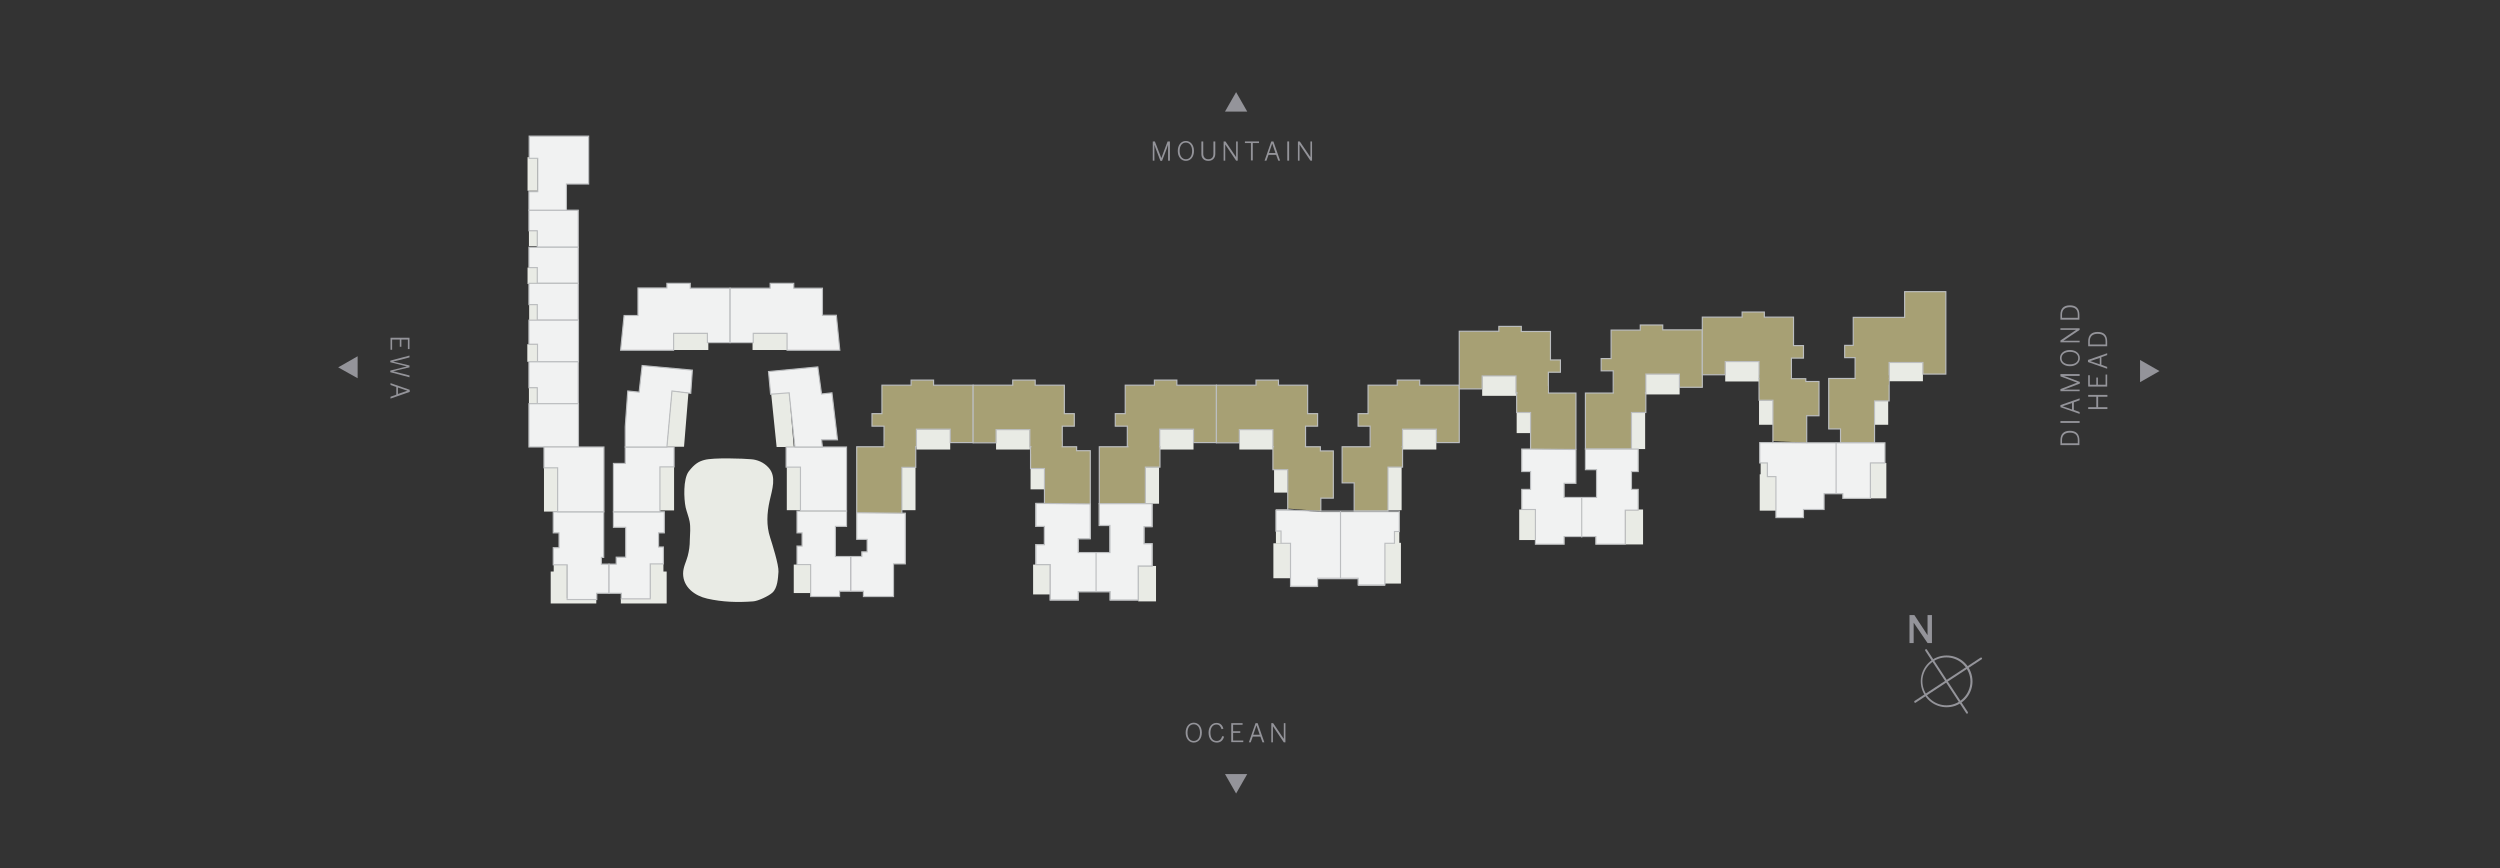 <?xml version="1.0" encoding="utf-8"?>
<!-- Generator: Adobe Illustrator 19.0.1, SVG Export Plug-In . SVG Version: 6.00 Build 0)  -->
<svg version="1.1" id="Layer_1" xmlns="http://www.w3.org/2000/svg" xmlns:xlink="http://www.w3.org/1999/xlink" x="0px" y="0px"
	 viewBox="0 0 1080 375" style="enable-background:new 0 0 1080 375;" xml:space="preserve">
<rect x="0" y="0" width="1080" height="375" fill="#333333" stroke="none"/>
<style type="text/css">
	.st0{fill:#E9EBE5;}
	.st1{fill:#F1F2F2;}
	.st2{fill:none;stroke:#BCBEC0;stroke-width:0.5;stroke-miterlimit:10;}
	.st3{fill:#A7A074;}
	.st4{fill:#F1F2F2;stroke:#BCBEC0;stroke-width:0.5;stroke-miterlimit:10;}
	.st5{fill:#94949A;}
</style>
<rect x="227.9" y="67.9" class="st0" width="4.2" height="14.5"/>
<rect x="228.5" y="99.7" class="st0" width="3.7" height="6.6"/>
<rect x="227.9" y="115.6" class="st0" width="4.4" height="7.1"/>
<rect x="228.6" y="131.6" class="st0" width="3.7" height="6.9"/>
<polygon class="st0" points="227.8,156.3 232.2,156.3 232.2,148.7 227.8,148.7 "/>
<rect x="228.5" y="167.5" class="st0" width="3.7" height="6.9"/>
<rect x="235" y="201.8" class="st0" width="5.9" height="19.2"/>
<rect x="285.1" y="201.4" class="st0" width="6.1" height="19.1"/>
<rect x="339.9" y="201.6" class="st0" width="5.9" height="18.8"/>
<rect x="389.6" y="201.5" class="st0" width="5.9" height="18.9"/>
<rect x="491.7" y="244.5" class="st0" width="7.7" height="15.3"/>
<rect x="446.3" y="243.9" class="st0" width="7.4" height="12.9"/>
<rect x="550.1" y="234.7" class="st0" width="7.5" height="15.1"/>
<rect x="551.2" y="229.2" class="st0" width="2.2" height="5.6"/>
<rect x="598.3" y="234.5" class="st0" width="6.9" height="17.6"/>
<rect x="602.4" y="229.3" class="st0" width="2.1" height="6.4"/>
<rect x="656.3" y="220.1" class="st0" width="7" height="13.2"/>
<polygon class="st0" points="760.6,199.8 760.6,204.9 760.2,204.9 760.2,220.6 767.7,220.6 767.7,205.8 763.5,205.8 763.5,199.8 "/>
<rect x="808" y="200" class="st0" width="6.9" height="15.3"/>
<rect x="702.1" y="220.1" class="st0" width="7.7" height="15.1"/>
<polygon class="st0" points="239.2,243 239.2,246.9 237.9,246.9 237.9,260.7 257.6,260.7 257.6,258.4 244.9,258.4 244.9,243 "/>
<polygon class="st0" points="286.6,243 286.6,246.9 288,246.9 288,260.7 268.2,260.7 268.2,258.4 280.9,258.4 280.9,243 "/>
<polygon class="st0" points="288.1,193 295.5,193 297.4,169.8 290.3,168.9 "/>
<polygon class="st0" points="335.5,193.1 342.9,193.1 340.9,169.2 333.1,169.7 "/>
<rect x="395.9" y="185.4" class="st0" width="14.6" height="8.8"/>
<rect x="445.2" y="202.4" class="st0" width="5.9" height="9"/>
<rect x="430.3" y="185.6" class="st0" width="14.6" height="8.6"/>
<rect x="501" y="185.4" class="st0" width="14.6" height="8.8"/>
<rect x="605.9" y="185.4" class="st0" width="14.6" height="8.8"/>
<rect x="711" y="161.6" class="st0" width="14.6" height="8.8"/>
<rect x="535.4" y="185.6" class="st0" width="14.6" height="8.6"/>
<rect x="640.3" y="162.4" class="st0" width="14.6" height="8.6"/>
<rect x="745.3" y="156.2" class="st0" width="14.6" height="8.6"/>
<rect x="550.4" y="202.9" class="st0" width="5.9" height="9.9"/>
<rect x="599.6" y="201.4" class="st0" width="5.9" height="19"/>
<rect x="759.9" y="172.9" class="st0" width="6.6" height="10.6"/>
<rect x="809.8" y="172.9" class="st0" width="5.9" height="10.6"/>
<rect x="816.1" y="156.6" class="st0" width="14.6" height="8.1"/>
<rect x="494.8" y="201.8" class="st0" width="5.9" height="15.8"/>
<rect x="655.2" y="178.2" class="st0" width="5.9" height="8.9"/>
<rect x="704.8" y="178.2" class="st0" width="5.9" height="15.8"/>
<rect x="291" y="144" class="st0" width="15" height="7.2"/>
<rect x="325.1" y="144" class="st0" width="14.9" height="7.2"/>
<rect x="342.9" y="243.9" class="st0" width="7.3" height="12.3"/>
<polygon class="st1" points="249.8,90.8 249.8,106.8 232.1,106.8 232.1,99.7 228.5,99.7 228.5,90.8 "/>
<polygon class="st2" points="249.8,90.8 249.8,106.8 232.1,106.8 232.1,99.7 228.5,99.7 228.5,90.8 "/>
<polygon class="st1" points="249.8,106.8 249.8,122.4 232.1,122.4 232.1,115.6 228.5,115.6 228.5,106.8 "/>
<polygon class="st2" points="249.8,106.8 249.8,122.4 232.1,122.4 232.1,115.6 228.5,115.6 228.5,106.8 "/>
<polygon class="st1" points="249.8,122.4 249.8,138.3 232.1,138.3 232.1,131.6 228.5,131.6 228.5,122.4 "/>
<polygon class="st2" points="249.8,122.4 249.8,138.3 232.1,138.3 232.1,131.6 228.5,131.6 228.5,122.4 "/>
<polygon class="st1" points="249.9,138.3 249.9,156.3 232.2,156.3 232.2,148.7 228.5,148.7 228.5,138.3 "/>
<polygon class="st2" points="249.9,138.3 249.9,156.3 232.2,156.3 232.2,148.7 228.5,148.7 228.5,138.3 "/>
<polygon class="st1" points="249.8,156.3 249.8,174.4 232.1,174.4 232.1,167.5 228.5,167.5 228.5,156.3 "/>
<polygon class="st2" points="249.8,156.3 249.8,174.4 232.1,174.4 232.1,167.5 228.5,167.5 228.5,156.3 "/>
<rect x="228.5" y="174.4" class="st1" width="21.4" height="18.7"/>
<rect x="228.5" y="174.4" class="st2" width="21.4" height="18.7"/>
<polygon class="st1" points="260.8,221.1 260.8,240.8 259.8,240.8 259.8,243.7 263.1,243.7 263.1,256.3 257.8,256.3 257.8,259 
	245,259 245,244 239,244 239,236.6 241.5,236.6 241.5,230.2 239,230.2 239,221.1 "/>
<polygon class="st2" points="260.8,221.1 260.8,240.8 259.8,240.8 259.8,243.7 263.1,243.7 263.1,256.3 257.8,256.3 257.8,259 
	245,259 245,244 239,244 239,236.6 241.5,236.6 241.5,230.2 239,230.2 239,221.1 "/>
<polygon class="st1" points="265,221.1 287,221.1 287,230.2 284.5,230.2 284.5,236.3 286.6,236.3 286.6,243.6 280.9,243.6 
	280.9,258.7 268.4,258.7 268.4,256.3 263.1,256.3 263.1,243.7 266.2,243.7 266.2,240.7 270.3,240.7 270.3,227.8 265,227.8 "/>
<polygon class="st2" points="265,221.1 287,221.1 287,230.2 284.5,230.2 284.5,236.3 286.6,236.3 286.6,243.6 280.9,243.6 
	280.9,258.7 268.4,258.7 268.4,256.3 263.1,256.3 263.1,243.7 266.2,243.7 266.2,240.7 270.3,240.7 270.3,227.8 265,227.8 "/>
<polygon class="st1" points="260.9,193.1 260.9,221.1 240.9,221.1 240.9,202.1 235,202.1 235,193.1 "/>
<polygon class="st2" points="260.9,193.1 260.9,221.1 240.9,221.1 240.9,202.1 235,202.1 235,193.1 "/>
<polygon class="st1" points="265,200.2 270.1,200.2 270.1,193.1 291.2,193.1 291.2,201.7 285.1,201.7 285.1,221.1 265,221.1 "/>
<polygon class="st2" points="265,200.2 270.1,200.2 270.1,193.1 291.2,193.1 291.2,201.7 285.1,201.7 285.1,221.1 265,221.1 "/>
<polygon class="st1" points="365.7,193.1 365.7,220.8 345.8,220.8 345.8,201.8 339.6,201.8 339.6,193.1 342.9,193.1 354.7,193.1 "/>
<polygon class="st2" points="365.7,193.1 365.7,220.8 345.8,220.8 345.8,201.8 339.6,201.8 339.6,193.1 342.9,193.1 354.7,193.1 "/>
<polygon class="st1" points="354.9,190 361.8,190 359.4,169.7 354.9,170.2 353.3,158.5 332,160.5 332.9,170.3 340.9,169.7 
	343.4,193.1 355.3,193.1 "/>
<polygon class="st2" points="354.9,190 361.8,190 359.4,169.7 354.9,170.2 353.3,158.5 332,160.5 332.9,170.3 340.9,169.7 
	343.4,193.1 355.3,193.1 "/>
<polygon class="st1" points="277.4,157.9 299.1,159.9 298.4,169.9 290.3,168.9 288.1,193.1 270.1,193.1 270.1,184.4 271.2,168.9 
	276.1,169.4 "/>
<polygon class="st2" points="277.4,157.9 299.1,159.9 298.4,169.9 290.3,168.9 288.1,193.1 270.1,193.1 270.1,184.4 271.2,168.9 
	276.1,169.4 "/>
<polygon class="st3" points="376.7,184.1 381.9,184.1 381.9,193 395.9,193 395.9,185.4 410.5,185.4 410.5,191.2 420.4,191.2 
	420.4,166.4 403.3,166.4 403.3,164.2 393.6,164.2 393.6,166.4 381,166.4 381,178.7 376.7,178.7 "/>
<polygon class="st2" points="376.7,184.1 381.9,184.1 381.9,193 395.9,193 395.9,185.4 410.5,185.4 410.5,191.2 420.4,191.2 
	420.4,166.4 403.3,166.4 403.3,164.2 393.6,164.2 393.6,166.4 381,166.4 381,178.7 376.7,178.7 "/>
<polygon class="st3" points="464.1,184.1 458.9,184.1 458.9,193 444.9,193 444.9,185.6 430.3,185.6 430.3,191.3 420.4,191.3 
	420.4,166.4 437.5,166.4 437.5,164.2 447.2,164.2 447.2,166.4 459.8,166.4 459.8,178.7 464.1,178.7 "/>
<polygon class="st2" points="464.1,184.1 458.9,184.1 458.9,193 444.9,193 444.9,185.6 430.3,185.6 430.3,191.3 420.4,191.3 
	420.4,166.4 437.5,166.4 437.5,164.2 447.2,164.2 447.2,166.4 459.8,166.4 459.8,178.7 464.1,178.7 "/>
<polygon class="st3" points="481.8,184.1 487,184.1 487,193 501,193 501,185.4 515.6,185.4 515.6,191.2 525.5,191.2 525.5,166.4 
	508.4,166.4 508.4,164.2 498.7,164.2 498.7,166.4 486.1,166.4 486.1,178.7 481.8,178.7 "/>
<polygon class="st2" points="481.8,184.1 487,184.1 487,193 501,193 501,185.4 515.6,185.4 515.6,191.2 525.5,191.2 525.5,166.4 
	508.4,166.4 508.4,164.2 498.7,164.2 498.7,166.4 486.1,166.4 486.1,178.7 481.8,178.7 "/>
<polygon class="st3" points="586.7,184.1 591.9,184.1 591.9,193 605.9,193 605.9,185.4 620.5,185.4 620.5,191.2 630.4,191.2 
	630.4,166.4 613.3,166.4 613.3,164.2 603.6,164.2 603.6,166.4 591,166.4 591,178.7 586.7,178.7 "/>
<polygon class="st2" points="586.7,184.1 591.9,184.1 591.9,193 605.9,193 605.9,185.4 620.5,185.4 620.5,191.2 630.4,191.2 
	630.4,166.4 613.3,166.4 613.3,164.2 603.6,164.2 603.6,166.4 591,166.4 591,178.7 586.7,178.7 "/>
<polygon class="st3" points="691.7,160.2 696.9,160.2 696.9,169.8 711,169.8 711,161.6 725.5,161.6 725.5,167.3 735.4,167.3 
	735.4,142.5 718.3,142.5 718.3,140.4 708.6,140.4 708.6,142.6 696,142.6 696,154.9 691.7,154.9 "/>
<polygon class="st2" points="691.7,160.2 696.9,160.2 696.9,169.8 711,169.8 711,161.6 725.5,161.6 725.5,167.3 735.4,167.3 
	735.4,142.5 718.3,142.5 718.3,140.4 708.6,140.4 708.6,142.6 696,142.6 696,154.9 691.7,154.9 "/>
<polygon class="st3" points="569.2,184.1 564,184.1 564,193 549.9,193 549.9,185.6 535.4,185.6 535.4,191.3 525.5,191.3 
	525.5,166.4 542.6,166.4 542.6,164.2 552.3,164.2 552.3,166.4 564.9,166.4 564.9,178.7 569.2,178.7 "/>
<polygon class="st2" points="569.2,184.1 564,184.1 564,193 549.9,193 549.9,185.6 535.4,185.6 535.4,191.3 525.5,191.3 
	525.5,166.4 542.6,166.4 542.6,164.2 552.3,164.2 552.3,166.4 564.9,166.4 564.9,178.7 569.2,178.7 "/>
<polygon class="st3" points="674.1,160.8 668.9,160.8 668.9,169.8 654.9,169.8 654.9,162.4 640.3,162.4 640.3,168 630.4,168 
	630.4,143.1 647.5,143.1 647.5,141 657.2,141 657.2,143.2 669.8,143.2 669.8,155.5 674.1,155.5 "/>
<polygon class="st2" points="674.1,160.8 668.9,160.8 668.9,169.8 654.9,169.8 654.9,162.4 640.3,162.4 640.3,168 630.4,168 
	630.4,143.1 647.5,143.1 647.5,141 657.2,141 657.2,143.2 669.8,143.2 669.8,155.5 674.1,155.5 "/>
<polygon class="st3" points="779.1,154.7 773.9,154.7 773.9,163.6 759.9,163.6 759.9,156.2 745.3,156.2 745.3,161.9 735.4,161.9 
	735.4,137 752.6,137 752.6,134.8 762.2,134.8 762.2,137 774.8,137 774.8,149.3 779.1,149.3 "/>
<polygon class="st2" points="779.1,154.7 773.9,154.7 773.9,163.6 759.9,163.6 759.9,156.2 745.3,156.2 745.3,161.9 735.4,161.9 
	735.4,137 752.6,137 752.6,134.8 762.2,134.8 762.2,137 774.8,137 774.8,149.3 779.1,149.3 "/>
<polygon class="st3" points="579.8,193 579.8,208.6 585,208.6 585,220.8 599.6,220.8 599.6,201.8 605.9,201.8 605.9,193 602.6,193 
	590.8,193 "/>
<polygon class="st2" points="579.8,193 579.8,208.6 585,208.6 585,220.8 599.6,220.8 599.6,201.8 605.9,201.8 605.9,193 602.6,193 
	590.8,193 "/>
<polygon class="st3" points="790,163.5 790,185.3 795.1,185.3 795.1,191.3 809.8,191.3 809.8,173.2 816.1,173.2 816.1,163.5 
	812.8,163.5 801,163.5 "/>
<polygon class="st2" points="790,163.5 790,185.3 795.1,185.3 795.1,191.3 809.8,191.3 809.8,173.2 816.1,173.2 816.1,163.5 
	812.8,163.5 801,163.5 "/>
<polygon class="st3" points="796.9,154.5 801.4,154.5 801.4,163.5 816.1,163.5 816.1,156.6 830.7,156.6 830.7,161.6 840.6,161.6 
	840.6,126 822.8,126 822.8,137.1 800.6,137.1 800.6,149.2 796.9,149.2 "/>
<polygon class="st2" points="796.9,154.5 801.4,154.5 801.4,163.5 816.1,163.5 816.1,156.6 830.7,156.6 830.7,161.6 840.6,161.6 
	840.6,126 822.8,126 822.8,137.1 800.6,137.1 800.6,149.2 796.9,149.2 "/>
<polygon class="st3" points="474.9,193 474.9,217.6 494.8,217.6 494.8,201.8 501.1,201.8 501.1,193 497.7,193 485.9,193 "/>
<polygon class="st2" points="474.9,193 474.9,217.6 494.8,217.6 494.8,201.8 501.1,201.8 501.1,193 497.7,193 485.9,193 "/>
<polygon class="st3" points="684.9,169.8 684.9,194 704.8,194 704.8,178.2 711,178.2 711,169.8 707.7,169.8 695.9,169.8 "/>
<polygon class="st2" points="684.9,169.8 684.9,194 704.8,194 704.8,178.2 711,178.2 711,169.8 707.7,169.8 695.9,169.8 "/>
<polygon class="st1" points="268.1,151.3 291,151.3 291,144 305.6,144 305.6,148 315.4,148 315.4,124.5 298.2,124.5 298.2,122.4 
	288.1,122.4 288.1,124.4 275.6,124.4 275.6,136.3 269.6,136.3 "/>
<polygon class="st2" points="268.1,151.3 291,151.3 291,144 305.6,144 305.6,148 315.4,148 315.4,124.5 298.2,124.5 298.2,122.4 
	288.1,122.4 288.1,124.4 275.6,124.4 275.6,136.3 269.6,136.3 "/>
<polygon class="st1" points="355.3,124.5 355.3,136.2 361.3,136.2 362.8,151.3 340,151.3 340,144 325.4,144 325.4,148 315.4,148 
	315.4,124.5 332.7,124.5 332.7,122.4 342.9,122.4 342.9,124.5 "/>
<polygon class="st2" points="355.3,124.5 355.3,136.2 361.3,136.2 362.8,151.3 340,151.3 340,144 325.4,144 325.4,148 315.4,148 
	315.4,124.5 332.7,124.5 332.7,122.4 342.9,122.4 342.9,124.5 "/>
<polyline class="st3" points="451.2,217.5 451.2,202.4 445.2,202.4 445.2,193 465.1,193 465.1,194.7 471,194.7 471,217.7 "/>
<polygon class="st2" points="471,194.7 471,232.7 465.8,232.7 465.8,238.7 479.5,238.7 479.5,227 474.9,227 474.9,217.6 
	497.7,217.6 497.7,227.5 494.2,227.5 494.2,234.9 497.7,234.9 497.7,244.5 491.7,244.5 491.7,259.2 479.6,259.2 479.6,255.6 
	465.8,255.6 465.8,259.2 453.7,259.2 453.7,243.9 447.5,243.9 447.5,235.3 451.2,235.3 451.2,227.4 447.5,227.4 447.5,217.5 
	451.2,217.5 451.2,202.4 445.2,202.4 445.2,193 465.1,193 465.1,194.7 "/>
<polyline class="st1" points="570.6,221.2 576,221.2 604.5,221.2 604.5,229.9 602.4,229.9 602.4,235.1 598.3,235.1 598.3,253 
	586.7,253 586.7,250.2 569.2,250.2 569.2,253.6 557.5,253.6 557.5,235.1 553.4,235.1 553.4,229.8 551.2,229.8 551.2,220.1 
	556.3,220.1 "/>
<polyline class="st3" points="556.3,219.7 556.3,202.9 549.9,202.9 549.9,193 570.4,193 570.4,194.8 576,194.8 576,215.2 
	570.6,215.2 570.6,220.8 "/>
<polyline class="st2" points="556.3,220.4 556.3,202.9 549.9,202.9 549.9,193 570.4,193 570.4,194.8 576,194.8 576,215.2 
	570.6,215.2 570.6,220.8 "/>
<polygon class="st3" points="680.8,169.8 680.8,208.8 675.7,208.8 675.7,214.9 689.7,214.9 689.7,202.9 684.9,202.9 684.9,194 
	707.7,194 707.7,203.7 704.8,203.7 704.8,211.4 707.7,211.4 707.7,220.4 702.1,220.4 702.1,235.1 689.4,235.1 689.4,231.8 
	675.7,231.8 675.7,235.1 663.3,235.1 663.3,220.1 657.4,220.1 657.4,211.4 661.2,211.4 661.2,203.7 657.4,203.7 657.4,194 
	661.2,194 661.2,178.2 655.2,178.2 655.2,169.8 675.1,169.8 "/>
<polyline class="st2" points="661.2,194 661.2,178.2 655.2,178.2 655.2,169.8 675.1,169.8 680.8,169.8 680.8,194.2 "/>
<polyline class="st3" points="765.9,190.5 765.9,172.9 759.9,172.9 759.9,163.6 780.1,163.6 780.1,164.8 785.8,164.8 785.8,179.6 
	780.5,179.6 780.5,191.3 "/>
<polyline class="st1" points="780.5,191.3 814.3,191.3 814.3,200 808,200 808,215.3 796.1,215.3 796.1,213.3 788,213.3 788,220.1 
	779.1,220.1 779.1,223.6 767.2,223.6 767.2,205.9 763.5,205.9 763.5,200 760.2,200 760.2,191.2 765.9,191.2 "/>
<polyline class="st2" points="765.9,191.2 760.2,191.2 760.2,200 763.5,200 763.5,205.9 767.2,205.9 767.2,223.6 779.1,223.6 
	779.1,220.1 788,220.1 788,213.3 796.1,213.3 796.1,215.3 808,215.3 808,200 814.3,200 814.3,191.3 780.5,191.3 "/>
<polygon class="st3" points="344.3,220.8 365.7,220.8 365.7,227.4 360.9,227.4 360.9,240.4 372.3,240.4 372.3,238.4 374.6,238.4 
	374.6,233 370.1,233 370.1,193 395.6,193 395.6,201.9 389.6,201.9 389.6,221.7 391.1,221.7 391.1,243.6 386,243.6 386,257.7 
	373,257.7 373,255.4 362.7,255.4 362.7,257.7 350.2,257.7 350.2,243.9 344.3,243.9 344.3,235.9 346.5,235.9 346.5,230.2 
	344.3,230.2 "/>
<polyline class="st2" points="395.6,193 395.6,201.9 389.6,201.9 389.6,221.7 "/>
<line class="st2" x1="381.9" y1="193" x2="395.6" y2="193"/>
<polyline class="st2" points="370.1,221.5 370.1,193 381.9,193 "/>
<polygon class="st4" points="370.1,221.5 370.1,233 374.6,233 374.6,238.4 372.3,238.4 372.3,240.4 360.9,240.4 360.9,227.4 
	365.7,227.4 365.7,220.8 344.3,220.8 344.3,230.2 346.5,230.2 346.5,235.9 344.3,235.9 344.3,243.9 350.2,243.9 350.2,257.7 
	362.7,257.7 362.7,255.4 373,255.4 373,257.7 386,257.7 386,243.6 391.1,243.6 391.1,221.7 389.6,221.7 "/>
<line class="st4" x1="367.5" y1="240.4" x2="367.5" y2="255.4"/>
<polygon class="st1" points="228.5,90.8 244.7,90.8 244.7,79.5 254.3,79.5 254.3,58.8 228.6,58.8 228.6,68.4 232.3,68.4 232.3,82.8 
	228.5,82.8 "/>
<polygon class="st2" points="228.5,90.8 244.7,90.8 244.7,79.5 254.3,79.5 254.3,58.8 228.6,58.8 228.6,68.4 232.3,68.4 232.3,82.8 
	228.5,82.8 "/>
<polygon class="st5" points="534,39.8 538.8,48.2 529.2,48.2 "/>
<g>
	<path class="st5" d="M824.9,277.8v-12.1h2.1l5.7,8.7h0v-8.7h1.9v12.1h-1.9l-6-8.8h0v8.8H824.9z"/>
</g>
<path class="st5" d="M827.5,303.6c-0.2,0.1-0.4,0-0.5-0.2c-0.1-0.2-0.1-0.5,0.1-0.6l28.5-18.7c0.2-0.1,0.4-0.1,0.6,0.1
	c0.1,0.2,0.1,0.5-0.1,0.6L827.5,303.6C827.6,303.6,827.6,303.6,827.5,303.6"/>
<path class="st5" d="M837.4,284.6c-0.8,0.3-1.5,0.6-2.2,1.1c-2.3,1.5-3.9,3.8-4.5,6.5c-0.6,2.7,0,5.5,1.5,7.8
	c2.6,4,7.6,5.7,12.1,4.1c0.8-0.3,1.5-0.6,2.2-1.1c2.3-1.5,3.9-3.8,4.5-6.5c0.6-2.7,0-5.5-1.5-7.8C846.9,284.7,841.9,283,837.4,284.6
	 M844.7,304.9c-4.9,1.7-10.3-0.1-13.1-4.4c-1.6-2.5-2.2-5.5-1.6-8.4c0.6-2.9,2.3-5.4,4.8-7.1c0.7-0.5,1.5-0.9,2.4-1.2
	c4.9-1.7,10.3,0.1,13.1,4.4c1.6,2.5,2.2,5.5,1.6,8.4c-0.6,2.9-2.3,5.4-4.8,7.1C846.3,304.2,845.5,304.6,844.7,304.9"/>
<path class="st5" d="M849.9,308.3c-0.2,0.1-0.4,0-0.5-0.2l-17.7-27c-0.1-0.2-0.1-0.4,0.1-0.6c0.2-0.1,0.5-0.1,0.6,0.1l17.7,27
	C850.2,307.9,850.2,308.1,849.9,308.3C850,308.3,849.9,308.3,849.9,308.3"/>
<path class="st0" d="M304.3,198.7c3.9-1.1,17.2-0.6,20.3-0.3c2.4,0.2,5.3,1.2,7.5,3.7c3.4,3.8,1.5,9.3,0.4,14.2
	c-1.2,5.4-1.5,10.7,0.2,15.9c0.8,2.5,3.8,11.9,3.6,14.8c-0.2,2.8-0.4,7-2.6,9c-1.6,1.5-6.3,3.7-8.4,3.8c-6.7,0.5-13.2,0.3-19.8-1.2
	c-5.3-1.2-10.4-4.9-10.4-10.8c0-2.8,1.3-5,2-7.6c0.6-2.4,0.9-4.4,0.9-6.9c0.1-2.7,0.4-5.5-0.1-8.1c-0.4-2-1.2-3.9-1.7-6
	c-0.8-3.8-1.1-12.2,1.3-15.5C300.1,200.3,302,199.3,304.3,198.7"/>
<g>
	<path class="st5" d="M497.9,61.1h1l2.8,7.2h0l2.7-7.2h1v8.3h-0.8v-6.9h0c-0.1,0.4-0.3,0.9-0.5,1.5l-2.1,5.5h-0.7l-2.1-5.5
		c-0.2-0.5-0.3-0.9-0.5-1.5h0v6.9h-0.7V61.1z"/>
	<path class="st5" d="M508.8,65.2c0-2.6,1.5-4.3,3.5-4.3s3.5,1.7,3.5,4.3s-1.5,4.3-3.5,4.3S508.8,67.8,508.8,65.2z M515,65.2
		c0-2.2-1.1-3.6-2.7-3.6s-2.7,1.3-2.7,3.6c0,2.2,1.1,3.6,2.7,3.6S515,67.5,515,65.2z"/>
	<path class="st5" d="M519,66.6v-5.5h0.8v5.3c0,1.3,0.7,2.4,2.2,2.4c1.5,0,2.2-1,2.2-2.3v-5.4h0.8v5.4c0,1.6-1,3-3,3
		C520,69.5,519,68.2,519,66.6z"/>
	<path class="st5" d="M528.6,61.1h0.8l4.6,6.8h0v-6.8h0.7v8.3h-0.7l-4.7-7h0v7h-0.7V61.1z"/>
	<path class="st5" d="M540.5,61.8h-2.7v-0.7h6.1v0.7h-2.7v7.5h-0.8V61.8z"/>
	<path class="st5" d="M549.2,61.1h0.9l2.9,8.3h-0.8l-0.9-2.5h-3.3l-0.9,2.5h-0.8L549.2,61.1z M551,66.1l-1.4-4.1h0l-1.4,4.1H551z"/>
	<path class="st5" d="M556.1,61.1h0.8v8.3h-0.8V61.1z"/>
	<path class="st5" d="M560.7,61.1h0.8l4.6,6.8h0v-6.8h0.7v8.3h-0.7l-4.7-7h0v7h-0.7V61.1z"/>
</g>
<line class="st2" x1="367.5" y1="240.4" x2="367.5" y2="255.4"/>
<line class="st2" x1="473.5" y1="238.7" x2="473.5" y2="255.4"/>
<line class="st2" x1="579.1" y1="220.8" x2="579.1" y2="249.8"/>
<line class="st2" x1="683.3" y1="214.9" x2="683.3" y2="232.1"/>
<line class="st2" x1="793.2" y1="191.2" x2="793.2" y2="213.3"/>
<polygon class="st4" points="661.2,194 657.4,194 657.4,203.7 661.2,203.7 661.2,211.4 657.4,211.4 657.4,220.1 663.3,220.1 
	663.3,235.1 675.7,235.1 675.7,231.8 689.4,231.8 689.4,235.1 702.1,235.1 702.1,220.4 707.7,220.4 707.7,211.4 704.8,211.4 
	704.8,203.7 707.7,203.7 707.7,194 684.9,194 684.9,202.9 689.7,202.9 689.7,214.9 675.7,214.9 675.7,208.8 680.8,208.8 
	680.8,194.2 "/>
<polygon class="st2" points="780.5,191.3 780.5,179.6 785.8,179.6 785.8,164.8 780.1,164.8 780.1,163.6 759.9,163.6 759.9,172.9 
	765.9,172.9 765.9,191.2 "/>
<polygon class="st2" points="570.6,220.8 576,220.8 604.5,220.8 604.5,229.6 602.4,229.6 602.4,234.7 598.3,234.7 598.3,252.7 
	586.7,252.7 586.7,249.8 569.2,249.8 569.2,253.3 557.5,253.3 557.5,234.7 553.4,234.7 553.4,229.4 551.2,229.4 551.2,220.4 
	556.3,220.4 "/>
<polygon class="st4" points="451.2,217.5 447.5,217.5 447.5,227.4 451.2,227.4 451.2,235.3 447.5,235.3 447.5,243.9 453.7,243.9 
	453.7,259.2 465.8,259.2 465.8,255.6 479.6,255.6 479.6,259.2 491.7,259.2 491.7,244.5 497.7,244.5 497.7,234.9 494.2,234.9 
	494.2,227.5 497.7,227.5 497.7,217.6 474.9,217.6 474.9,227 479.5,227 479.5,238.7 465.8,238.7 465.8,232.7 471,232.7 471,217.7 "/>
<line class="st4" x1="473.5" y1="238.7" x2="473.5" y2="255.4"/>
<line class="st4" x1="683.3" y1="214.9" x2="683.3" y2="232.1"/>
<polygon class="st5" points="534,342.8 529.2,334.4 538.8,334.4 "/>
<g>
	<path class="st5" d="M512.2,316.5c0-2.6,1.5-4.3,3.5-4.3s3.5,1.7,3.5,4.3s-1.5,4.3-3.5,4.3S512.2,319.1,512.2,316.5z M518.4,316.5
		c0-2.2-1.1-3.6-2.7-3.6s-2.7,1.3-2.7,3.6s1.1,3.6,2.7,3.6S518.4,318.8,518.4,316.5z"/>
	<path class="st5" d="M522.1,316.5c0-2.5,1.4-4.2,3.4-4.2c1.7,0,2.6,1,3,2.5l-0.8,0.2c-0.4-1.3-1-2-2.2-2c-1.6,0-2.6,1.4-2.6,3.5
		c0,2.3,1,3.6,2.7,3.6c1.2,0,2-0.7,2.4-2.1l0.8,0.2c-0.4,1.6-1.5,2.6-3.1,2.6C523.4,320.8,522.1,319.1,522.1,316.5z"/>
	<path class="st5" d="M531.9,312.4h4.9v0.7h-4.1v2.8h3.1v0.7h-3.1v3.3h4.4v0.7h-5.2V312.4z"/>
	<path class="st5" d="M542.4,312.4h0.9l2.9,8.3h-0.8l-0.9-2.5h-3.3l-0.9,2.5h-0.8L542.4,312.4z M544.2,317.4l-1.4-4.1h0l-1.4,4.1
		H544.2z"/>
	<path class="st5" d="M549.2,312.4h0.8l4.6,6.8h0v-6.8h0.7v8.3h-0.7l-4.7-7h0v7h-0.7V312.4z"/>
</g>
<g>
	<polygon class="st5" points="932.9,160.3 924.5,165.1 924.5,155.5 	"/>
	<g>
		<path class="st5" d="M890.1,192.3v-2.1c0-2.7,1.4-4.1,4.1-4.1c2.7,0,4.1,1.4,4.1,4.1v2.1H890.1z M897.6,190.1c0-2-1-3.2-3.4-3.2
			c-2.3,0-3.4,1.2-3.4,3.2v1.4h6.8V190.1z"/>
		<path class="st5" d="M890.1,182.7v-0.8h8.3v0.8H890.1z"/>
		<path class="st5" d="M890.1,175.9V175l8.3-2.9v0.8l-2.5,0.9v3.3l2.5,0.9v0.8L890.1,175.9z M895.1,174.1l-4.1,1.4v0l4.1,1.4V174.1z
			"/>
		<path class="st5" d="M890.1,169.1v-1l7.2-2.8v0l-7.2-2.7v-1h8.3v0.8h-6.9v0c0.4,0.1,0.9,0.3,1.5,0.5l5.5,2.1v0.7l-5.5,2.1
			c-0.5,0.2-0.9,0.3-1.5,0.5v0h6.9v0.7H890.1z"/>
		<path class="st5" d="M894.2,158.2c-2.6,0-4.3-1.5-4.3-3.5s1.7-3.5,4.3-3.5s4.3,1.5,4.3,3.5S896.8,158.2,894.2,158.2z M894.2,152
			c-2.2,0-3.6,1.1-3.6,2.7s1.3,2.7,3.6,2.7s3.6-1.1,3.6-2.7S896.5,152,894.2,152z"/>
		<path class="st5" d="M890.1,147.9v-0.8l6.8-4.6v0h-6.8v-0.7h8.3v0.7l-7,4.7v0h7v0.7H890.1z"/>
		<path class="st5" d="M890.1,138.1V136c0-2.7,1.4-4.1,4.1-4.1c2.7,0,4.1,1.4,4.1,4.1v2.1H890.1z M897.6,135.9c0-2-1-3.2-3.4-3.2
			c-2.3,0-3.4,1.2-3.4,3.2v1.4h6.8V135.9z"/>
		<path class="st5" d="M902.1,176.7v-0.8h3.5v-4.5h-3.5v-0.8h8.3v0.8h-4v4.5h4v0.8H902.1z"/>
		<path class="st5" d="M902.1,167v-4.9h0.7v4.1h2.8v-3.1h0.7v3.1h3.3v-4.4h0.7v5.2H902.1z"/>
		<path class="st5" d="M902,156.4v-0.9l8.3-2.9v0.8l-2.5,0.9v3.3l2.5,0.9v0.8L902,156.4z M907.1,154.6L903,156v0l4.1,1.4V154.6z"/>
		<path class="st5" d="M902.1,149.6v-2.1c0-2.7,1.4-4.1,4.1-4.1c2.7,0,4.1,1.4,4.1,4.1v2.1H902.1z M909.6,147.4c0-2-1-3.2-3.4-3.2
			c-2.3,0-3.4,1.2-3.4,3.2v1.4h6.8V147.4z"/>
	</g>
</g>
<g>
	<polygon class="st5" points="146.1,158.7 154.5,153.9 154.5,163.4 	"/>
	<g>
		<path class="st5" d="M176.9,145.9v4.9h-0.7v-4.1h-2.8v3.1h-0.7v-3.1h-3.3v4.4h-0.7v-5.2H176.9z"/>
		<path class="st5" d="M176.9,153.6v0.8l-5,1.3c-0.8,0.2-1.5,0.4-2.1,0.5v0c0.6,0.1,1.3,0.3,2.1,0.5l5,1.2v0.8l-5.1,1.2
			c-0.7,0.2-1.4,0.4-2,0.5v0c0.7,0.1,1.2,0.3,2,0.5l5.1,1.3v0.8l-8.3-2.2v-0.7l7.2-1.8v0l-7.2-1.8v-0.7L176.9,153.6z"/>
		<path class="st5" d="M177,168.4v0.9l-8.3,2.9v-0.8l2.5-0.9v-3.3l-2.5-0.9v-0.8L177,168.4z M171.9,170.2l4.1-1.4v0l-4.1-1.4V170.2z
			"/>
	</g>
</g>
<rect x="382.1" y="190.6" class="st3" width="13.2" height="5.5"/>
<rect x="487.5" y="190.6" class="st3" width="13.2" height="5.5"/>
<rect x="655.6" y="166.7" class="st3" width="13.1" height="5.5"/>
<rect x="697.2" y="166.7" class="st3" width="13.4" height="5.5"/>
<rect x="760.2" y="161.9" class="st3" width="13.4" height="5.5"/>
<rect x="801.7" y="162.1" class="st3" width="14.2" height="4.1"/>
<rect x="445.6" y="190.6" class="st3" width="13" height="5.5"/>
<rect x="550.4" y="190.6" class="st3" width="13.3" height="5.5"/>
<rect x="592.2" y="190.6" class="st3" width="13.3" height="5.5"/>
</svg>
